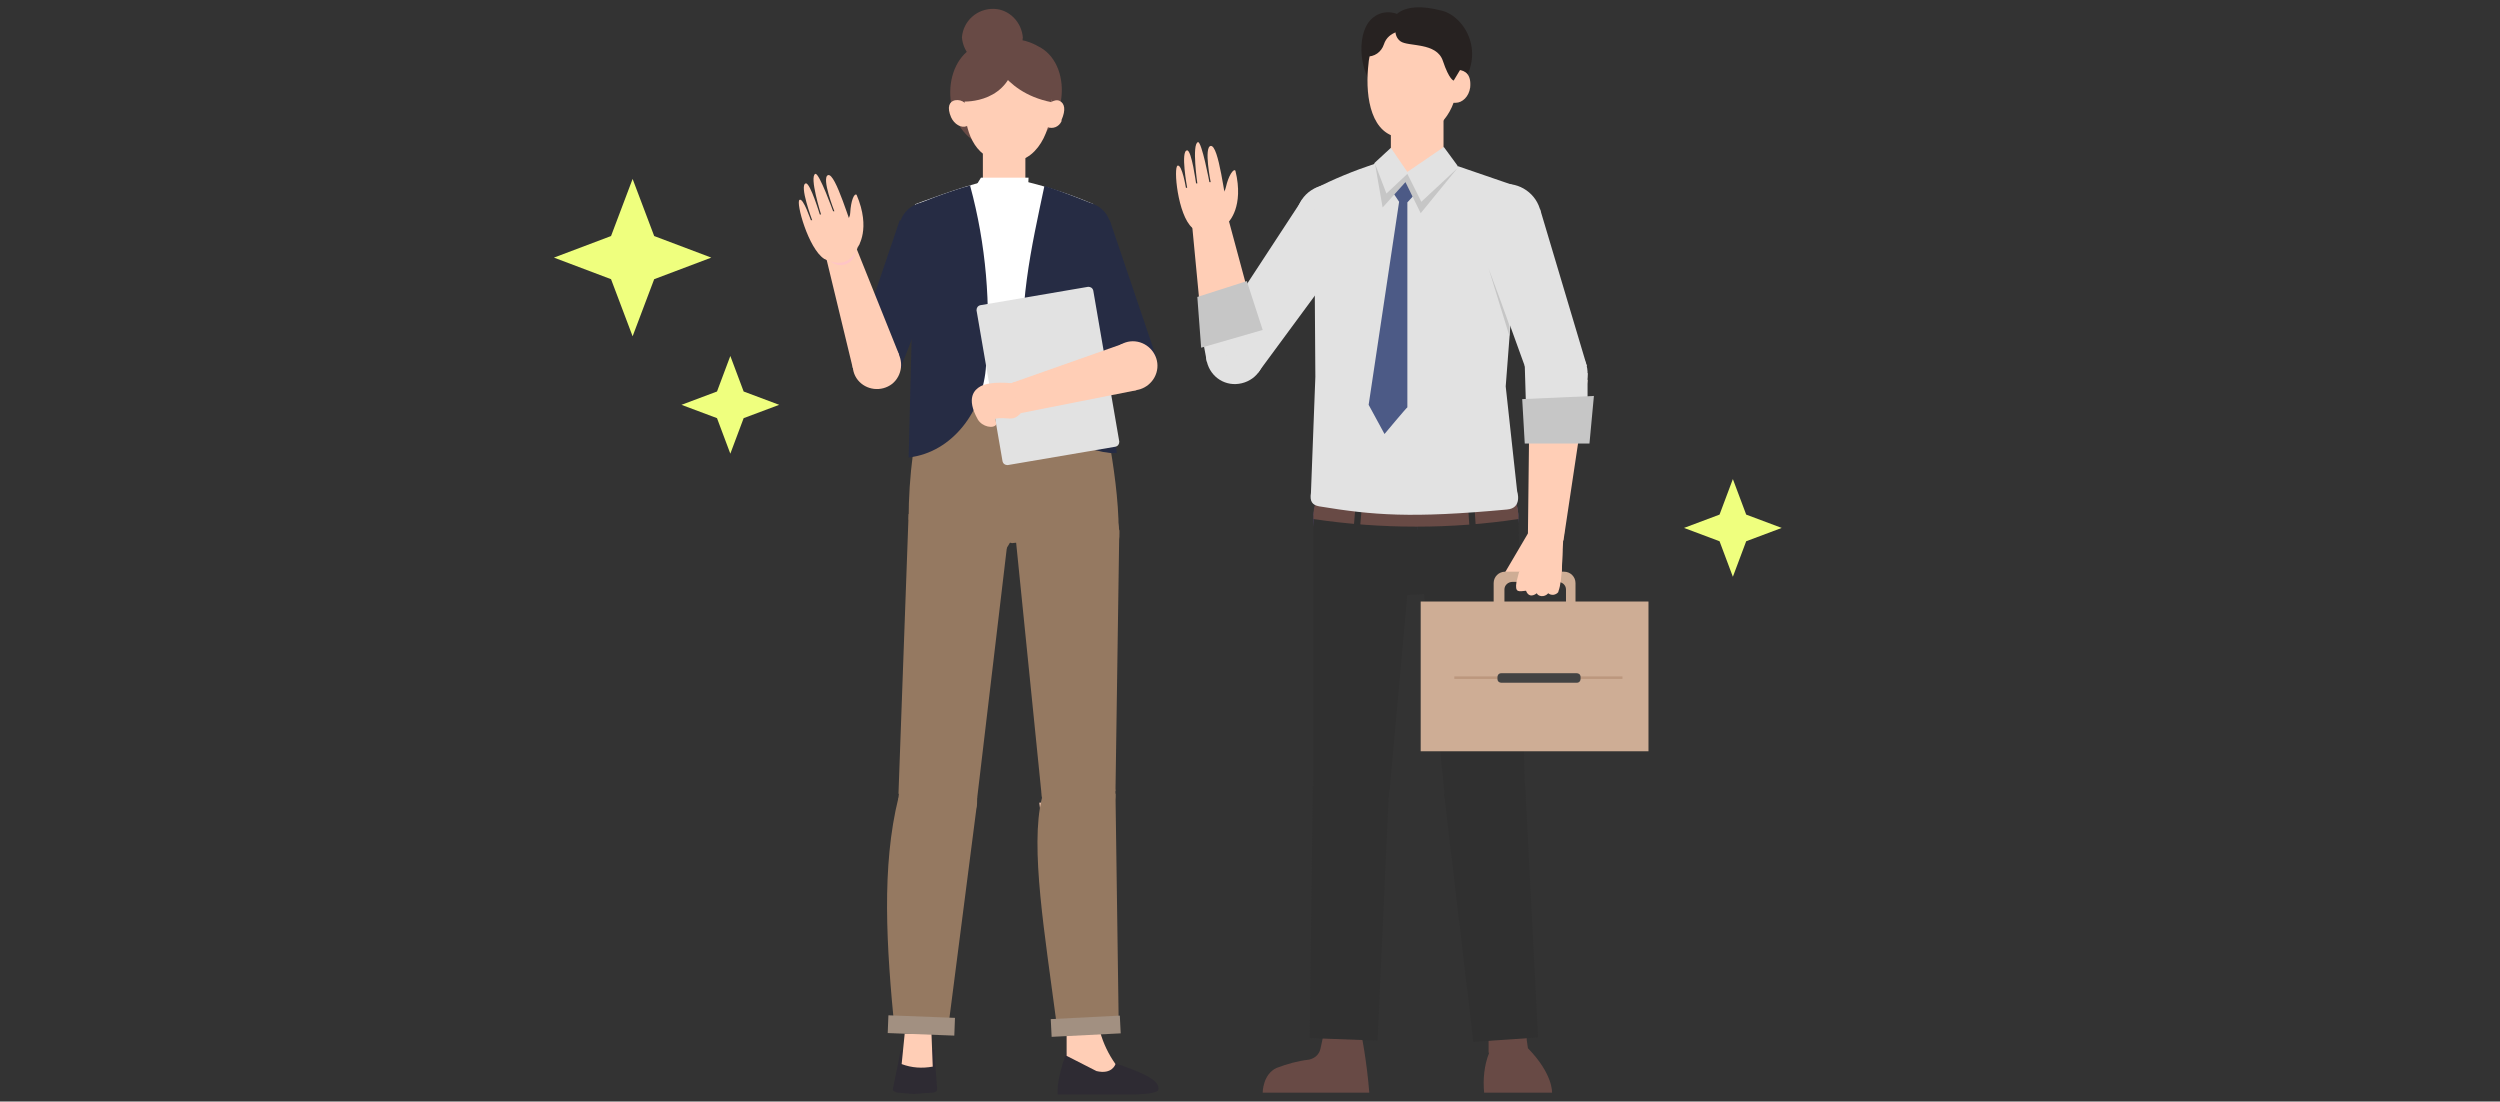 <?xml version="1.0" encoding="UTF-8"?>
<svg id="_レイヤー_1" data-name="レイヤー_1" xmlns="http://www.w3.org/2000/svg" version="1.1" viewBox="0 0 394 173.6">
  <rect x="0" y="0" width="394" height="173.6" fill="#333333" stroke="none"/>
  <!-- Generator: Adobe Illustrator 29.8.2, SVG Export Plug-In . SVG Version: 2.1.1 Build 3)  -->
  <defs>
    <style>
      .st0 {
        fill: #434343;
      }

      .st1 {
        fill: #684a45;
      }

      .st2 {
        fill: #262c44;
      }

      .st3 {
        fill: #4c5a86;
      }

      .st4 {
        fill: #bc977e;
      }

      .st5 {
        fill: #efff7e;
      }

      .st6 {
        fill: #fff;
      }

      .st7 {
        fill: #303030;
      }

      .st8 {
        fill: #e2e2e2;
      }

      .st9 {
        fill: #ffceb6;
      }

      .st10 {
        fill: #272221;
      }

      .st11 {
        fill: #a29081;
      }

      .st12 {
        fill: #957961;
      }

      .st13 {
        fill: #ffc5c5;
      }

      .st14 {
        fill: #cead95;
      }

      .st15 {
        fill: #c6c6c6;
      }

      .st16 {
        fill: #644c86;
      }

      .st17 {
        fill: #2e2b33;
      }
    </style>
  </defs>
  <g id="_グループ_3872" data-name="グループ_3872">
    <g id="_グループ_3869" data-name="グループ_3869">
      <path id="_パス_19459" data-name="パス_19459" class="st8" d="M204.5,32.9c.8-2.8,3.8-4.4,6.6-3.6,2.8.8,4.4,3.8,3.6,6.6-.8,2.8-3.8,4.4-6.6,3.6-2.8-.8-4.4-3.8-3.6-6.6,0,0,0,0,0,0"/>
      <path id="_パス_19460" data-name="パス_19460" class="st8" d="M213.7,37.8l-15.4,20.9-7.5-5.2,14.4-22,8.6,6.3Z"/>
      <path id="_パス_19461" data-name="パス_19461" class="st1" d="M234.6,163.1c0-1.6,1.3-3,3-3s3,1.3,3,3-1.3,3-3,3-3-1.3-3-3"/>
      <path id="_パス_19462" data-name="パス_19462" class="st1" d="M234.6,165.9v-2.8h5.9l.3,2.1c4,4.1,3.8,7,3.8,7h-10.7c-.2-2.1,0-4.3.8-6.3"/>
      <path id="_パス_19463" data-name="パス_19463" class="st1" d="M208.7,163.1c0-1.6,1.3-3,3-3s3,1.3,3,3-1.3,3-3,3-3-1.3-3-3"/>
      <path id="_パス_19464" data-name="パス_19464" class="st1" d="M214.5,162.7s.9,4.4,1.3,9.5h-16.8s0-2.9,2.2-3.9c1.6-.6,3.3-1.1,5.1-1.3.9-.2,1.6-.8,1.8-1.7l.5-2.3,5.9-.3Z"/>
      <path id="_パス_19465" data-name="パス_19465" class="st7" d="M237.4,84.6s.2,8.3-14.1,9.1-15.4-8.1-15.4-8.1c0,0,5.6-9.9,15.4-9.6,4.1.1,14.2.8,14.1,8.7"/>
      <path id="_パス_19466" data-name="パス_19466" class="st16" d="M223.2,81.3c.2-4.4,3.9-7.9,8.3-7.8,4.4.2,7.9,3.9,7.8,8.3-.2,4.4-3.9,7.9-8.3,7.8-4.4-.2-7.9-3.9-7.8-8.3,0,0,0,0,0,0"/>
      <path id="_パス_19467" data-name="パス_19467" class="st7" d="M239.3,81.4l1,42.3-12.7.8-4.3-41.7,16-1.4Z"/>
      <path id="_パス_19468" data-name="パス_19468" class="st7" d="M227.6,124.5c.1-3.5,3.1-6.3,6.6-6.2s6.3,3.1,6.2,6.6c-.1,3.5-3.1,6.3-6.6,6.2-3.5-.1-6.3-3.1-6.2-6.6"/>
      <path id="_パス_19469" data-name="パス_19469" class="st7" d="M240.4,124.4l2,39.1-10.2.7-4.6-39,12.8-.8Z"/>
      <path id="_パス_19470" data-name="パス_19470" class="st16" d="M207,81.4c.2-4.4,3.8-7.8,8.2-7.6,4.4.2,7.8,3.8,7.6,8.2-.2,4.4-3.8,7.8-8.2,7.6-4.4-.2-7.8-3.8-7.6-8.2,0,0,0,0,0,0"/>
      <path id="_パス_19471" data-name="パス_19471" class="st7" d="M222.8,82.7l-3.8,41.8-12-.9v-42.4s15.8,1.5,15.8,1.5Z"/>
      <path id="_パス_19472" data-name="パス_19472" class="st7" d="M207,123.7c.1-3.3,2.9-5.9,6.2-5.8,3.3.1,5.9,2.9,5.8,6.2-.1,3.3-2.9,5.9-6.2,5.8-3.3-.1-5.9-2.9-5.8-6.2,0,0,0,0,0,0"/>
      <path id="_パス_19473" data-name="パス_19473" class="st7" d="M217.1,164l1.8-39.4-12-.7-.5,39.7,10.7.4Z"/>
      <path id="_パス_19474" data-name="パス_19474" class="st8" d="M242.9,34.4c0-2.9-2.4-5.3-5.3-5.4s-5.3,2.4-5.4,5.3c0,2.9,2.4,5.3,5.3,5.4,2.9,0,5.3-2.4,5.4-5.3,0,0,0,0,0,0"/>
      <path id="_パス_19475" data-name="パス_19475" class="st8" d="M232.6,36.4l8.5,23.5,9-2.2-7.4-24.8-10,3.6Z"/>
      <path id="_パス_19476" data-name="パス_19476" class="st1" d="M239.3,81.8c-5.3.8-10.7,1.2-16.1,1.2-5.4,0-10.9-.4-16.2-1.2,0-.1,0-.3,0-.4,0,0,0-.1,0-.2h0c0,0,0,0,0,0,0-.6.1-1.2.3-1.8,5.4.7,10.8,1.1,16.2,1.1,5.2,0,10.4-.3,15.5-1,.2.6.3,1.3.3,2h0v.3Z"/>
      <rect id="_長方形_4693" data-name="長方形_4693" class="st7" x="231.5" y="78.5" width="1" height="5.8" transform="translate(-4.9 15.7) rotate(-3.8)"/>
      <rect id="_長方形_4694" data-name="長方形_4694" class="st7" x="211.3" y="80.9" width="5.7" height="1" transform="translate(114.6 287.8) rotate(-85.1)"/>
      <path id="_パス_19477" data-name="パス_19477" class="st8" d="M206.6,77.7c-.2,1.3.2,1.9,1.3,2.1,8.5,1.4,14.5,1.9,29.6.5,2.5-.2,1.6-2.9,1.6-2.9l-1.8-16.5,2.4-31.3-9.9-3.4-13.1-.4c-3.3,1.1-6.5,2.4-9.6,4l.2,29.6-.7,18.4Z"/>
      <path id="_パス_19478" data-name="パス_19478" class="st9" d="M227.5,13.3v13.6s-1.6,6.5-8.3,2.5V12.8l8.3.5Z"/>
      <path id="_パス_19480" data-name="パス_19480" class="st8" d="M227.5,23.2l-5.7,3.9-2.6-3.8-2.6,2.4s-.2,4.8,4.2,6.5,8.3-1.7,8.9-6.1l-2.2-3Z"/>
      <path id="_パス_19481" data-name="パス_19481" class="st3" d="M222.9,30.7l-1.1,1.2v32.3c-.1,0-3.6,4.2-3.6,4.2l-2.5-4.6,4.8-32-1-1.5,2-2.2,1.4,2.6Z"/>
      <path id="_パス_19482" data-name="パス_19482" class="st15" d="M221.8,27.4l2.2,4.4,5.7-5.3-5.8,7.1-2.4-4.9-3.6,4-1.2-6.9,1.8,4.7,3.3-3.1Z"/>
      <path id="_パス_19483" data-name="パス_19483" class="st10" d="M221.3,2.9c-1.3-1.2-3.4-1.3-4.8-.2-2.9,2.1-2.2,8.6-.2,10.5,3.1-1.8,7.7-6.6,5-10.3"/>
      <path id="_パス_19484" data-name="パス_19484" class="st10" d="M219.5,3.1s1-3.2,7.8-1.4c3.8,1,7.6,7.6,1.5,13.5,0,0-11.5-4.3-9.3-12.1"/>
      <path id="_パス_19485" data-name="パス_19485" class="st9" d="M215.6,10.8c-.4,4.6.5,10.6,5.3,10.9,5.2.3,8.3-3.7,8.7-7.8.6-5.9-2.1-9.3-6.2-9.6s-7.3-.5-7.8,6.5"/>
      <path id="_パス_19486" data-name="パス_19486" class="st10" d="M215.3,8.9c1.3.1,2.4-.7,2.8-1.9.7-2.2,3.3-2.2,3.3-2.2,0,0,.2-1.9-1.6-1.6s-5.6,3.1-4.4,5.8"/>
      <path id="_パス_19487" data-name="パス_19487" class="st9" d="M227.5,13.9c-.2,1.1.5,2.1,1.6,2.3,0,0,.2,0,.3,0,1.1,0,2.1-1,2.3-2.4.2-2-.7-2.7-1.9-2.8s-2.2,1.4-2.3,2.9"/>
      <path id="_パス_19488" data-name="パス_19488" class="st8" d="M250.2,59c.1-2.5-1.8-4.7-4.3-4.8s-4.7,1.8-4.8,4.3c-.1,2.5,1.8,4.7,4.3,4.8h0c2.5.1,4.7-1.8,4.8-4.3,0,0,0,0,0,0"/>
      <path id="_パス_19489" data-name="パス_19489" class="st9" d="M241.1,58.5l-.3,25.7,5.6,1,3.8-25.3-9-1.4Z"/>
      <path id="_パス_19490" data-name="パス_19490" class="st8" d="M240.3,57.5l.2,6.7,9.7-.3v-5.1l-10-1.3Z"/>
      <path id="_パス_19491" data-name="パス_19491" class="st15" d="M239.9,62.9l.4,7h10.2s.7-7.5.7-7.5l-11.3.5Z"/>
      <path id="_パス_19492" data-name="パス_19492" class="st8" d="M199.1,54.9c.6,2.5-.9,4.9-3.4,5.5s-4.9-.9-5.5-3.4.9-4.9,3.4-5.5c0,0,0,0,0,0,2.5-.6,4.9.9,5.5,3.4"/>
      <path id="_パス_19493" data-name="パス_19493" class="st8" d="M189.3,52.2c0,0,.9,4.8.9,4.8l8.9-3-2.1-5.5-7.6,3.7Z"/>
      <path id="_パス_19494" data-name="パス_19494" class="st9" d="M189.7,54.6l-1.9-19.9,5.3-2,5.2,19.3-8.6,2.6Z"/>
      <path id="_パス_19495" data-name="パス_19495" class="st15" d="M189.3,54.8l-.6-8,7.8-2.5,2.5,7.7-9.7,2.8Z"/>
      <path id="_パス_19496" data-name="パス_19496" class="st10" d="M220,3.9s-.5,1.7.7,2.6,5.7.1,6.7,3.1,1.7,3.1,1.7,3.1l1.5-2.5-1.5-4.2-4.3-2.4-4.8.4Z"/>
      <path id="_パス_19497" data-name="パス_19497" class="st9" d="M237.2,90.2l4-6.8.7,3.9-3.4,4-1.3-1Z"/>
      <path id="_パス_19498" data-name="パス_19498" class="st9" d="M241.2,83.4l5.2.7-.3,6.7-4.1.3-2.2-1.2.6-3.4.9-3.1Z"/>
      <path id="_パス_19499" data-name="パス_19499" class="st9" d="M241.2,83.4c-.2,1.4.8,2.8,2.3,3,1.4.2,2.8-.8,3-2.3s-.8-2.8-2.3-3c0,0,0,0,0,0-1.4-.2-2.8.8-3,2.3h0"/>
      <path id="_パス_19500" data-name="パス_19500" class="st15" d="M237.9,53v-1.6c.1,0-3.3-9.1-3.3-9.1l3.3,10.7Z"/>
      <rect id="_長方形_4695" data-name="長方形_4695" class="st14" x="223.9" y="94.8" width="35.9" height="23.6"/>
      <rect id="_長方形_4696" data-name="長方形_4696" class="st4" x="229.2" y="106.6" width="26.5" height=".4"/>
      <path id="_パス_19501" data-name="パス_19501" class="st14" d="M246.5,90.1h-9.3c-1,0-1.8.8-1.8,1.8v4.9c0,1,.8,1.8,1.8,1.8h9.3c1,0,1.8-.8,1.8-1.8h0v-4.9c0-1-.8-1.8-1.8-1.8M246.8,95.9c0,.7-.6,1.2-1.3,1.2h-7.1c-.7,0-1.3-.5-1.3-1.2v-3c0-.7.6-1.2,1.3-1.2h7.1c.7,0,1.3.5,1.3,1.2v3Z"/>
      <path id="_パス_19502" data-name="パス_19502" class="st9" d="M240.6,86.8c-.7,1.6-1.2,3.2-1.6,4.9-.3,1.8.4,1.5,1.5,1.4.3.8.9,1,1.7.4.2.5,1.2.7,1.8,0,.5.4,1.2.3,1.6-.2,0,0,0,0,0-.1.7-1.7.6-6.5.6-6.5h-5.7Z"/>
      <path id="_パス_19503" data-name="パス_19503" class="st0" d="M248.5,107.6h-11.9c-.3,0-.6-.2-.6-.6h0v-.3c0-.3.2-.6.6-.6h11.9c.3,0,.6.2.6.6v.3c0,.3-.2.6-.6.6h0"/>
      <path id="_パス_19504" data-name="パス_19504" class="st9" d="M193.8,34.7s.2-.2-.2-1.1c-.6-2.2-1.5-10.8-2.8-10.6-1.1.2,0,5.7,0,5.7h-.2s-1.2-6.4-1.8-6.3c-1,.3-.1,6.5-.1,6.5h-.2s-.7-5.2-1.4-5.2c-1.1,0,0,5.9,0,5.9h-.2c0,0-.6-3.7-1.3-3.5s0,7.8,2.3,9.8c4,2.9,5.7-1.2,5.7-1.2"/>
      <path id="_パス_19505" data-name="パス_19505" class="st9" d="M193.6,35s2.5-2.4,1.1-8.1c-.3-.4-1.1.8-1.5,2.6-.2,1.1-1.2,1.3-1.2,2.2,0,1.3.6,2.5,1.6,3.2"/>
      <path id="_パス_19506" data-name="パス_19506" class="st17" d="M141.9,165.6l-.2,1.2-1,4.9c0,.2.3.4.7.5l2.4.2c0,0,.2,0,.3,0l2.8-.2c.4,0,.8-.2.8-.5l-.4-5.4v-.9"/>
      <path id="_パス_19507" data-name="パス_19507" class="st12" d="M141.7,126.6l.9,36.1h4.2c0,0,6.6-36.4,6.6-36.4l-11.7.3Z"/>
      <path id="_パス_19508" data-name="パス_19508" class="st9" d="M142.6,162.7l-.5,5c1.6.6,3.2.7,4.9.4l-.2-5.2h-4.2Z"/>
      <path id="_パス_19509" data-name="パス_19509" class="st17" d="M173.2,166c.9.7,1.9,1.3,3,1.7,2.9,1.1,7,2.4,6.3,4.2-1.1.6-2.6.5-3.9.6h-11.9c-.2-1.7.6-4.4,1.3-6.5,1.2-1.4,4-1.5,5.2,0"/>
      <path id="_パス_19510" data-name="パス_19510" class="st9" d="M172.8,157l2.7-30.2-11.7-.3,4.3,36.5v3.4c0,0,4.7,2.4,4.7,2.4,2.5.6,3-1.1,3-1.1h0c-2.2-3.1-3.3-6.9-2.9-10.7"/>
      <path id="_パス_19511" data-name="パス_19511" class="st6" d="M147.6,61.9h22.7l2.1-29.7c-3.5-1.5-7.1-2.7-10.8-3.6-2.2-.1-4.5,0-6.7.1-2.8.5-10.7,3.5-10.7,3.5l3.3,29.7h0Z"/>
      <path id="_パス_19512" data-name="パス_19512" class="st12" d="M160.1,81.7c0,4.6-3.8,8.4-8.4,8.4s-8.4-3.8-8.4-8.4,3.8-8.4,8.4-8.4h0c4.6,0,8.4,3.8,8.4,8.4"/>
      <path id="_パス_19513" data-name="パス_19513" class="st12" d="M173.2,61.4h-22.1s-2.9.5-2.9.5l-2.3-.4c-1.8,6.6-2.7,13.5-2.7,20.4l16.3,3.7,16.8-2c0-9.5-3.2-22.2-3.2-22.2"/>
      <path id="_パス_19514" data-name="パス_19514" class="st2" d="M153,29.2c-3.7,1-8.8,3.1-8.8,3.1l-1,39.8c7-.8,11.8-7.5,12.2-14.5.8-9.5,0-19.1-2.5-28.3"/>
      <path id="_パス_19515" data-name="パス_19515" class="st2" d="M149.8,37.8l-7.9,20.3-7.5-1.6,7.4-21.8,7.9,3Z"/>
      <path id="_パス_19516" data-name="パス_19516" class="st2" d="M142.2,57.7l.7-15.4-1.7,16.6,1-1.1Z"/>
      <path id="_パス_19517" data-name="パス_19517" class="st2" d="M141.7,36.2c0-2.4,1.9-4.3,4.3-4.3s4.3,1.9,4.3,4.3-1.9,4.3-4.3,4.3h0c-2.4,0-4.3-1.9-4.3-4.3h0"/>
      <path id="_パス_19518" data-name="パス_19518" class="st2" d="M166.9,37.8l7.9,20.3,7.5-1.6-7.4-21.8-7.9,3Z"/>
      <path id="_パス_19519" data-name="パス_19519" class="st2" d="M175.1,36.2c0-2.4-1.9-4.3-4.3-4.3s-4.3,1.9-4.3,4.3,1.9,4.3,4.3,4.3c2.4,0,4.3-1.9,4.3-4.3h0"/>
      <path id="_パス_19520" data-name="パス_19520" class="st2" d="M172.4,32.2s-4.6-1.9-7.8-2.9c-2,9.5-4.4,19.6-3,30.5.8,6.2,7.1,10.9,13.4,11.6h1c0,0-3.6-39.3-3.6-39.3Z"/>
      <path id="_パス_19521" data-name="パス_19521" class="st1" d="M157.7,7.5s1.5-2.8,6.3,0c5.3,3.1,4.3,13.7-3,15.6-14.9,1.2-8.2-10.1-3.3-15.6"/>
      <path id="_パス_19522" data-name="パス_19522" class="st1" d="M160.7,6.3s-1.3-.4-3.9,1c-.9,0-1.9-.7-3.5.2-5.3,3.1-4.7,13.5,2.1,15.6,14.9,1.2,10.2-11.3,5.3-16.8"/>
      <path id="_パス_19523" data-name="パス_19523" class="st9" d="M161.6,28.7s-.2.6-.4,1.4c0,0,0,0,0,0-.5,1.6-2.1,2.4-3.7,1.9-.7-.2-1.3-.7-1.7-1.4,0,0,0,0,0,0h0c-.5-1-.9-1.6-.9-1.7v-10.2l6.7-.5v10.4Z"/>
      <path id="_パス_19525" data-name="パス_19525" class="st9" d="M164.3,17.7c-.5.8-.2,1.8.5,2.2,0,0,.1,0,.2.1.9.4,1.9,0,2.3-.9,0,0,0-.1,0-.2.7-1.6.5-2.6-.3-3s-2.2.5-2.7,1.7"/>
      <path id="_パス_19526" data-name="パス_19526" class="st9" d="M153,17.6c.5.8.2,1.8-.5,2.2,0,0-.1,0-.2.1-.8.3-1.9-.3-2.4-1.4-.7-1.6-.3-2.5.6-2.7,1.2-.2,2,.6,2.5,1.8"/>
      <path id="_パス_19527" data-name="パス_19527" class="st9" d="M165.7,14.9c.4,4.5-1.6,10.3-6.2,10.6-5.1.3-7-3.5-7.4-7.5-.6-5.8,2.1-9.1,6-9.4s7.1-.5,7.6,6.3"/>
      <path id="_パス_19528" data-name="パス_19528" class="st1" d="M151.9,16s7.5.4,8.2-7.3c-5-2.8-9.6,2-8.2,7.3"/>
      <path id="_パス_19529" data-name="パス_19529" class="st1" d="M155.9,7.9s1.7,6.6,9.8,8.2c.6-2.4,0-4.9-1.6-6.8-1.6-2-4.3-3-8.2-1.4"/>
      <path id="_パス_19530" data-name="パス_19530" class="st8" d="M175.8,70.4l-17,2.9c-.4,0-.7-.2-.8-.6l-4.1-23.8c0-.4.2-.7.6-.8,0,0,0,0,0,0l17-2.9c.4,0,.7.2.8.6,0,0,0,0,0,0l4.1,23.8c0,.4-.2.7-.6.8"/>
      <path id="_パス_19531" data-name="パス_19531" class="st9" d="M176.9,54.2l-17.3,6.1,1.3,4.8,18.2-3.6-2.2-7.2Z"/>
      <path id="_パス_19532" data-name="パス_19532" class="st9" d="M182.4,58c.2-2.1-1.4-4-3.5-4.2-2.1-.2-4,1.4-4.2,3.5-.2,2.1,1.4,4,3.5,4.2,2.1.2,4-1.4,4.2-3.5,0,0,0,0,0,0"/>
      <path id="_パス_19533" data-name="パス_19533" class="st9" d="M159.7,60.3c1.3-.2,2.6.7,2.8,2,.2,1.3-.7,2.6-2,2.8-1.3.2-2.6-.7-2.8-2,0,0,0,0,0,0-.2-1.3.7-2.6,2-2.8"/>
      <path id="_パス_19534" data-name="パス_19534" class="st9" d="M159.4,60.4s-3.3-.4-4.9.5c-.9.5-2.3,1.8-.4,5.2.7,1.2,2.5,1.5,2.9.8,0-.3-.1-.7-.2-.9,2.1-.4,2.7.6,4.1-.9l-1.5-4.7Z"/>
      <path id="_パス_19535" data-name="パス_19535" class="st9" d="M134.4,58l-4.3-17.8,4.7-1.5,6.9,17.2-7.2,2.1Z"/>
      <path id="_パス_19536" data-name="パス_19536" class="st9" d="M140.6,60.5c-1.7,1.3-4.1,1-5.4-.6s-1-4.1.6-5.4c1.7-1.3,4.1-1,5.4.6,1.3,1.7,1,4.1-.6,5.4h0"/>
      <path id="_パス_19537" data-name="パス_19537" class="st13" d="M130.2,40.3c.5,1.2,2,1.8,3.2,1.3,1.2-.5,1.8-2,1.3-3.2-.5-1.2-2-1.8-3.2-1.3,0,0,0,0,0,0-1.2.5-1.8,2-1.3,3.2"/>
      <path id="_パス_19538" data-name="パス_19538" class="st9" d="M135.4,38.6s.2-.3-.4-1c-1-2.1-3.3-10.4-4.5-10-1.1.4,1,5.7,1,5.7h-.2s-2.2-6.1-2.8-5.9c-1,.4.9,6.4.9,6.4h-.2c0,0-1.5-5-2.2-4.9-1.1.2,1,5.8,1,5.8h-.2c0,.1-1.2-3.6-1.8-3.2-.6.4,1.4,7.7,3.9,9.3,4.4,2.2,5.4-2.2,5.4-2.2"/>
      <path id="_パス_19539" data-name="パス_19539" class="st9" d="M135.2,38.9s2.1-2.8-.2-8.2c-.4-.3-.9,1-1,2.8,0,1.1-1,1.5-.8,2.4.2,1.2,1,2.3,2.1,3"/>
      <path id="_パス_19540" data-name="パス_19540" class="st1" d="M161.2,5.9c-.2,2.6-2.4,4.6-5.1,4.5-2.4-.1-4.3-2.1-4.5-4.5.2-2.6,2.4-4.6,5.1-4.5,2.4.1,4.3,2.1,4.5,4.5"/>
      <path id="_パス_19541" data-name="パス_19541" class="st12" d="M158.9,83.8c-.2-4.3-3.8-7.7-8.1-7.5-4.3.2-7.7,3.8-7.5,8.1.2,4.3,3.8,7.7,8.1,7.5,0,0,0,0,0,0,4.3-.2,7.7-3.8,7.5-8.1"/>
      <path id="_パス_19542" data-name="パス_19542" class="st12" d="M143.2,80.9l-1.6,44.2,12.4.7,4.8-40.5-15.6-4.3Z"/>
      <path id="_パス_19543" data-name="パス_19543" class="st12" d="M154,125.8c-.1-3.4-3-6.1-6.4-6-3.4.1-6.1,3-6,6.4.1,3.4,3,6.1,6.4,6h0c3.4-.1,6.1-3,6-6.4"/>
      <path id="_パス_19544" data-name="パス_19544" class="st12" d="M141.6,125.7c-2.7,10.9-1.9,23.4-.6,36.7l8.3.6,4.7-36.5-12.4-.8Z"/>
      <rect id="_長方形_4697" data-name="長方形_4697" class="st11" x="143.8" y="156.4" width="2.8" height="10.5" transform="translate(-21.9 300.5) rotate(-87.8)"/>
      <path id="_パス_19545" data-name="パス_19545" class="st12" d="M176.4,83.8c-.2-4.3-3.7-7.6-8-7.4-4.3.2-7.6,3.7-7.4,8s3.7,7.6,8,7.4c0,0,0,0,0,0,4.3-.2,7.6-3.7,7.4-8,0,0,0,0,0,0"/>
      <path id="_パス_19546" data-name="パス_19546" class="st12" d="M160.1,85.1l4.1,40.6,11.6-1,.6-41.2-16.3,1.5Z"/>
      <path id="_パス_19547" data-name="パス_19547" class="st12" d="M175.8,125c-.1-3.2-2.8-5.7-6-5.6-3.2.1-5.7,2.8-5.6,6,.1,3.2,2.8,5.7,6,5.6,0,0,0,0,0,0,3.2-.1,5.7-2.8,5.6-6"/>
      <path id="_パス_19548" data-name="パス_19548" class="st12" d="M166.5,161.2c-1.8-13.8-4.2-27.7-2.3-35.4l11.6-.7.5,35.7-9.8.4Z"/>
      <rect id="_長方形_4698" data-name="長方形_4698" class="st11" x="165.7" y="160.3" width="10.9" height="2.8" transform="translate(-8 8.9) rotate(-2.9)"/>
      <path id="_パス_19549" data-name="パス_19549" class="st6" d="M154.5,28c.1,0,7.6,0,7.6,0l-.2,4.3s-3.8,2-4,2-4.1-5-4.1-5l.8-1.3Z"/>
    </g>
    <path id="_パス_19550" data-name="パス_19550" class="st5" d="M115.1,71.5l-2.1-5.6-5.6-2.1,5.6-2.1,2.1-5.6,2.1,5.6,5.6,2.1-5.6,2.1-2.1,5.6Z"/>
    <path id="_パス_19553" data-name="パス_19553" class="st5" d="M99.7,53l-3.4-9-9-3.4,9-3.4,3.4-9,3.4,9,9,3.4-9,3.4-3.4,9Z"/>
    <path id="_パス_19554" data-name="パス_19554" class="st5" d="M273.1,90.9l-2.1-5.6-5.6-2.1,5.6-2.1,2.1-5.6,2.1,5.6,5.6,2.1-5.6,2.1-2.1,5.6Z"/>
  </g>
</svg>